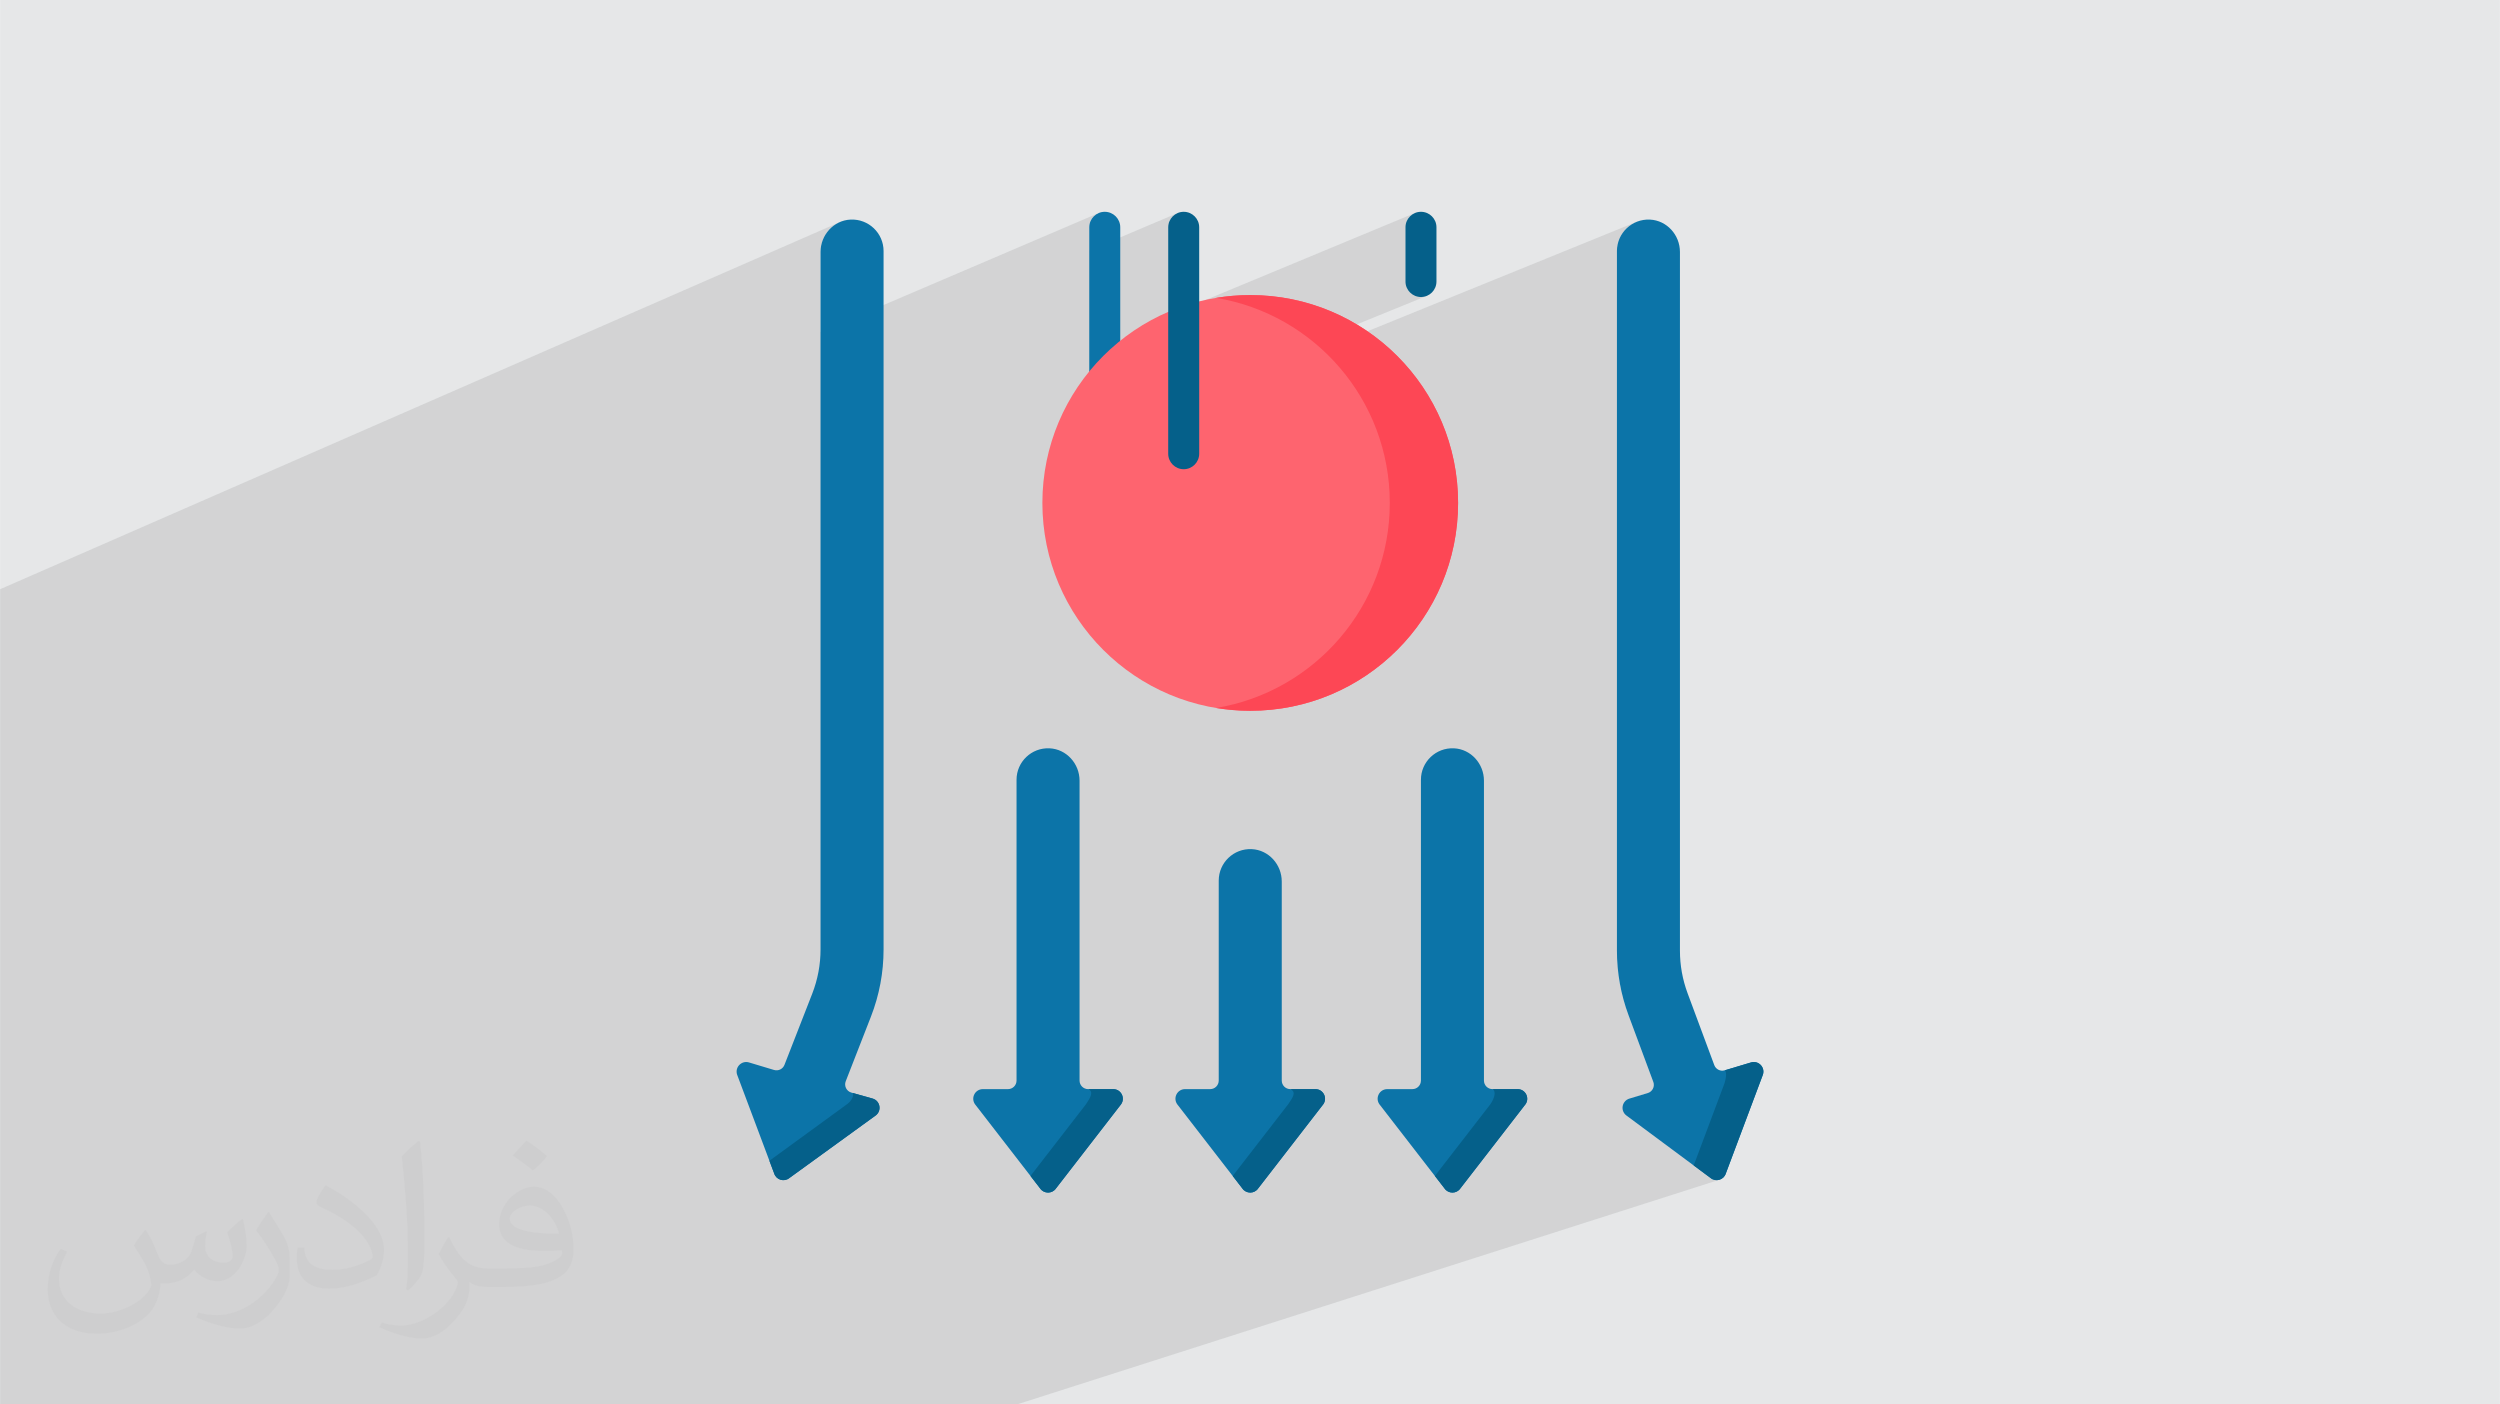 <?xml version="1.0" encoding="UTF-8"?>
<!DOCTYPE svg PUBLIC "-//W3C//DTD SVG 1.0//EN" "http://www.w3.org/TR/2001/REC-SVG-20010904/DTD/svg10.dtd">
<!-- Creator: CorelDRAW -->
<svg xmlns="http://www.w3.org/2000/svg" xml:space="preserve" width="3.708in" height="2.083in" version="1.0" style="shape-rendering:geometricPrecision; text-rendering:geometricPrecision; image-rendering:optimizeQuality; fill-rule:evenodd; clip-rule:evenodd"
viewBox="0 0 3702.73 2080.18"
 xmlns:xlink="http://www.w3.org/1999/xlink"
 xmlns:xodm="http://www.corel.com/coreldraw/odm/2003">
 <defs>
  <style type="text/css">
   <![CDATA[
    .fil0 {fill:#E6E7E8}
    .fil6 {fill:#05608A;fill-rule:nonzero}
    .fil3 {fill:#0C74A8;fill-rule:nonzero}
    .fil5 {fill:#FD4755;fill-rule:nonzero}
    .fil4 {fill:#FE646F;fill-rule:nonzero}
    .fil2 {fill:#373435;fill-opacity:0.031}
    .fil1 {fill:#2B2A29;fill-opacity:0.102}
   ]]>
  </style>
 </defs>
 <g id="Layer_x0020_1">
  <polygon class="fil0" points="-0,0 3702.73,0 3702.73,2080.18 -0,2080.18 "/>
  <path class="fil1" d="M-0 1297.91l0 -21.02 0 -7.2 0 -65.69 0 -4.5 0 -10.43 0 -2.96 0 -4.83 0 -111.83 0 -13.56 0 -30.97 0 -13.63 0 -109.28 0 -26.31 0 -0 0 -2.95 1242.14 -543.05 -3.9 2.13 -3.66 2.48 -3.41 2.81 -1.03 1.03 29.53 -12.91 0 0 -29.54 12.91 -2.09 2.08 -2.83 3.4 -2.52 3.65 -2.19 3.88 -1.84 4.09 -1.46 4.27 -1.07 4.43 -0.66 4.56 -0.22 4.67 0 118.51 412.05 -176.18 -3.9 2.11 -3.4 2.8 -2.8 3.4 -2.11 3.9 -1.34 4.31 -0.47 4.62 0 34.44 130.95 -55.58 -3.9 2.11 -3.4 2.8 -2.8 3.4 -2.11 3.9 -1.34 4.31 -0.47 4.62 0 125.26 1.67 -0.69 -1.67 0.75 0 5.35 365.45 -151.82 -3.9 2.11 -3.4 2.8 -2.8 3.4 -2.11 3.9 -1.34 4.31 -0.47 4.62 0 80.33 0.47 4.62 1.34 4.31 2.11 3.9 2.8 3.4 3.4 2.8 3.9 2.11 4.31 1.34 4.63 0.47 4.63 -0.47 4.31 -1.34 -168.08 68.5 1.23 0.97 10.05 8.68 1.67 1.58 466.41 -189.61 -4.27 1.89 -4.03 2.29 -3.77 2.67 -3.48 3.02 -3.17 3.35 -2.83 3.65 -2.46 3.92 -2.08 4.17 -1.66 4.39 -1.21 4.59 -0.75 4.76 -0.26 4.91 0 1036.31 0.07 6.1 0.2 6.1 0.34 6.09 0.48 6.07 0.61 6.06 0.74 6.05 0.88 6.02 1.01 6 1.14 5.98 1.28 5.95 1.41 5.92 1.54 5.89 1.67 5.86 1.8 5.82 1.93 5.79 2.06 5.75 36.7 98.82 0.66 2.59 0.11 2.59 -0.41 2.5 -0.89 2.36 -1.34 2.13 -1.75 1.84 -2.12 1.47 -2.46 1.04 -31.35 10.33 -2.39 2.04 -2.09 3.11 -0.09 0.26 150 -49.39 0.34 0.18 0.49 0.61 0.02 0.04 38.11 -12.55 -38.11 12.55 0.5 1.1 0.42 1.75 0.18 2.46 -0.18 3.27 -0.68 4.17 -1.3 5.17 -45.81 122.16 24.94 18.51 3.08 1.96 3.31 1.08 3.38 0.23 0 0 3.31 -0.57 0 0 0 0 -199.89 63.93 133.09 268.77 -133.09 -268.77 -1.34 0.43 131.87 268.34 -131.87 -268.34 -80.94 25.89 71.44 242.45 -71.44 -242.45 -257.51 82.37 30.6 160.08 -30.6 -160.08 -199.08 63.68 40.76 96.41 -40.76 -96.41 -301.41 96.41 -0 0 -7.69 0 -12.51 0 -0.01 0 -77.36 0 -216.91 0 -0.02 0 -31.18 0 -0.01 0 -57.1 0 -0.55 0 -8.31 0 -39.95 0 -3.09 0 -10.9 0 -2.05 0 -36.3 0 -82.16 0 -10.47 0 -0.02 0 -30.87 0 -0.01 0 -6.47 0 -24.32 0 -34.06 0 -0.15 0 -92.91 0 -13.82 0 -6.42 0 -18.16 0 -13.46 0 -41.4 0 -0.01 0 -30.58 0 -0 0 -0.12 0 -23.21 0 -34.06 0 -6.67 0 -87.49 0 -10.26 0 -2.42 0 -24.01 0 -14.1 0 -25.36 0 -47.84 0 -56.16 0 -56.76 0 -0.02 0 -38.49 0 -2.97 0 -0.02 0 -8.52 0 -23.43 0 -14.77 0 -10.2 0 -31.83 0 -78.51 0 0 -1.64 0 -12 0 -67.61 0 -4.24 0 -10.11 0 -13.54 0 -13.53 0 -29.05 0 -6.7 0 -10.65 0 -17.82 0 -38.62 0 -86.47 0 -0 0 -18.61 0 -15.05 0 -5.57 0 -4.77 0 -29.16 0 -146.77 0 -149.14 0 -1.58 0 -28.7 0 -27.87 0 -26.94 0 -6.48 0 -1.65 0 -6.42 0 -1.6zm2593.53 275.73l233.32 506.54 -233.32 -506.54z"/>
  <path class="fil2" d="M215.96 1821.93c7.07,10.71 11.65,21.01 16.13,32.45 3.33,6.66 5.09,18.93 20.7,18.93 4.57,0 11.13,-1.35 16.95,-4.57 6.55,-3.44 11.54,-8.64 14.15,-16.53l6.24 -21.01 15.19 -7.49 1.04 1.04c-2.08,7.91 -2.59,15.5 -2.59,21.43 0,17.57 15.19,24.23 27.25,24.23 7.07,0 13.42,-3.44 13.42,-9.89 0,-8.32 -3.53,-22.47 -8.12,-35.16 7.07,-7.07 14.15,-14.15 22.26,-19.87l1.25 0.63c3.53,14.98 5.51,29.75 5.51,39.63 0,9.67 -4.27,20.39 -7.8,27.36 -7.28,13.73 -20.18,24.65 -35.78,24.65 -11.85,0 -25.06,-5.93 -34.12,-16.95l-0.52 0c-8.53,10.61 -21.74,20.18 -42.86,20.18l-6.55 0c-1.04,13.94 -4.05,23.81 -8.64,32.66 -12.58,24.54 -49.92,41.92 -85.08,41.92 -48.89,0 -73.43,-28.19 -73.43,-65.73 0,-23.19 7.59,-44.72 19.24,-60.01l9.56 3.95c-7.28,13.94 -12.17,27.04 -12.17,39.94 0,35.16 28.61,51.9 61.58,51.9 30.58,0 68.44,-19.45 75.31,-42.02 -2.59,-24.65 -11.85,-36.19 -26,-58.66 4.27,-7.49 9.78,-14.98 16.64,-22.98l1.25 0 0 0 0 0 -0.01 -0.04zm563.83 -132.3c10.3,6.45 20.39,14.04 30.27,22.78 -5.51,7.8 -12.38,14.88 -20.91,21.12 -9.89,-8.01 -19.76,-14.88 -29.86,-22.16 6.86,-7.7 13.63,-15.08 20.49,-21.74l0 0 0 0 0 0 0 0 0 0 0.01 0zm5.3 96.11c-16.64,0 -30.27,10.92 -30.27,19.03 0,17.38 33.28,22.78 73.12,22.56 -4.99,-20.39 -22.47,-41.61 -42.86,-41.61l0 0.01zm-37.35 92.99c21.64,0 40.57,-0.63 55.02,-4.27 16.13,-4.05 29.75,-12.17 29.75,-17.78 0,-1.46 0,-3.22 -0.52,-4.68 -9.05,0.83 -19.45,0.83 -28.5,0.83 -29.33,0 -51.79,-6.66 -60.64,-23.09 -2.19,-4.57 -3.74,-9.67 -3.74,-15.5 0,-15.92 6.86,-31.41 18.93,-42.13 10.08,-8.84 21.22,-14.35 32.55,-14.35 20.49,0 36.81,16.44 48.26,42.34 6.24,14.15 10.5,30.47 10.5,51.07 0,13.73 -3.74,25.27 -12.27,33.8 -15.92,15.4 -45.24,21.22 -90.17,21.22l-20.39 0 0 0 -5.3 0c-11.13,0 -19.14,-1.98 -25.48,-6.86l-1.04 0c0.31,2.59 0.52,5.09 0.52,7.49 0,10.08 -3.33,22.98 -10.08,33.28 -19.97,29.64 -41.61,42.53 -60.33,42.53 -18.93,0 -42.13,-7.28 -63.03,-16.75l3.74 -7.28c6.76,2.81 16.13,4.68 29.02,4.68 33.8,0 78.21,-32.45 83.72,-64.17 -1.25,-2.59 -3.53,-6.03 -6.76,-9.67 -9.89,-11.75 -16.13,-21.53 -21.95,-31.82 4.99,-9.89 9.56,-17.78 13.83,-24.96l1.77 -0.21c14.46,29.44 27.56,46.28 56.78,46.28l4.57 0 0 0 21.22 0 0 0 0 0 0 0 0 0 0 0 0.04 0zm-146.45 31.1c2.5,-13.52 2.7,-28.7 2.7,-42.86l0 -21.01c0,-39.21 -4.99,-96.2 -9.05,-133.34 7.07,-7.59 16.95,-16.53 24.75,-22.56l2.29 0.63c5.3,46.7 6.55,100.79 6.55,150.81 0,13.11 -0.52,25.9 -1.77,35.26 -0.73,11.85 -7.59,20.8 -22.26,34.53l-3.22 -1.46zm-150.71 -61.89c0.73,18.41 9.78,32.87 41.4,32.87 19.66,0 36.3,-5.09 54.71,-13.83 3.33,-1.46 5.09,-3.44 5.09,-5.09 0,-11.54 -8.84,-26.83 -23.71,-40.77 -14.46,-13.11 -33.6,-24.65 -51.48,-32.35 -6.14,-2.59 -8.12,-5.3 -8.12,-7.91 0,-5.3 7.07,-16.44 12.9,-24.44l1.98 -0.21c20.49,10.71 43.38,26.63 60.33,44.3 15.4,16.33 24.96,32.87 24.96,50.86 0,13.31 -4.05,25.79 -10.61,37.44 -22.47,11.33 -46.39,19.97 -70.1,19.97 -28.81,0 -48.47,-13.52 -48.47,-45.24 0,-3.44 0,-8.73 1.25,-15.61l9.89 0 0 0 0 0 0 0 0 0 0 0 -0.01 0zm-52.11 -52.32l17.89 28.92c6.55,10.71 12.69,22.37 12.69,40.77l0 23.5c0,19.03 -12.17,39.42 -31.82,59.6 -15.4,13.63 -29.02,19.45 -41.61,19.45 -18.72,0 -40.15,-5.82 -64.9,-16.44l2.81 -7.28c7.8,2.08 16.84,3.84 27.98,3.84 35.58,-0.21 71.97,-26.21 88.61,-57.93 1.98,-3.64 2.7,-7.07 2.7,-9.47 0,-3.64 -1.98,-7.7 -3.53,-11.33 -9.05,-17.05 -19.14,-32.66 -30.27,-47.12 5.82,-9.16 11.65,-17.99 17.99,-26.73l1.46 0.21 0 0 0 0 0 0 0 0 0 0 -0.01 0z"/>
  <g id="_2312464590784">
   <path class="fil3" d="M1636.23 639.81c-12.68,0 -22.95,-10.28 -22.95,-22.95l0 -280.19c0,-12.67 10.27,-22.95 22.95,-22.95 12.67,0 22.95,10.28 22.95,22.95l0 280.19c0,12.67 -10.27,22.95 -22.95,22.95z"/>
   <circle class="fil4" cx="1851.72" cy="744.93" r="307.88"/>
   <path class="fil5" d="M1851.72 437.05c-17.23,0 -34.13,1.44 -50.59,4.16 145.96,24.13 257.29,150.91 257.29,303.72 0,152.8 -111.33,279.58 -257.29,303.72 16.46,2.72 33.36,4.16 50.59,4.16 170.04,0 307.88,-137.84 307.88,-307.88 0,-170.04 -137.85,-307.89 -307.88,-307.89l0 0z"/>
   <path class="fil3" d="M1259.67 325.25c-25.11,1.18 -44.42,22.81 -44.42,47.94l0 1033.08c0,22.57 -4.16,44.68 -12.36,65.71l-41.08 105.32c-2.4,6.15 -9.12,9.43 -15.44,7.52l-37.17 -11.18c-10.96,-3.21 -21.05,7.13 -17.58,18l54.96 146.5c3.07,9.62 14.88,13.08 22.66,6.64l128.22 -92.95c8.8,-7.28 5.88,-21.43 -5.07,-24.64l-31.46 -8.85c-7.2,-2.02 -11.09,-9.82 -8.37,-16.79l37.31 -95.65c12.43,-31.88 18.74,-65.4 18.74,-99.62l0 -1034.4c-0,-26.53 -22.14,-47.89 -48.94,-46.63l0 0z"/>
   <path class="fil3" d="M1948.25 1613.2l-37.19 0c-6.99,0 -12.66,-5.66 -12.66,-12.66l0 -294.86c0,-25.14 -19.32,-46.76 -44.42,-47.94 -26.81,-1.26 -48.93,20.1 -48.93,46.63l0 296.17c0,6.99 -5.67,12.66 -12.66,12.66l-37.19 0c-11.42,0 -18.2,12.76 -11.8,22.23l96.53 124.76c5.65,8.36 17.96,8.36 23.61,0l96.53 -124.76c6.38,-9.47 -0.39,-22.23 -11.81,-22.23l0 0z"/>
   <path class="fil3" d="M1648.76 1613.2l-37.19 0c-6.99,0 -12.66,-5.66 -12.66,-12.66l0 -444.2c0,-25.14 -19.32,-46.76 -44.42,-47.94 -26.81,-1.26 -48.93,20.1 -48.93,46.63l0 445.52c0,6.99 -5.67,12.66 -12.66,12.66l-37.19 0c-11.42,0 -18.2,12.76 -11.8,22.23l96.53 124.76c5.65,8.36 17.96,8.36 23.61,0l96.53 -124.76c6.39,-9.47 -0.39,-22.23 -11.81,-22.23z"/>
   <path class="fil3" d="M2247.73 1613.2l-37.18 0c-6.99,0 -12.66,-5.66 -12.66,-12.66l0 -444.2c0,-25.14 -19.32,-46.76 -44.42,-47.94 -26.8,-1.26 -48.93,20.1 -48.93,46.63l0 445.52c0,6.99 -5.67,12.66 -12.66,12.66l-37.19 0c-11.42,0 -18.2,12.76 -11.8,22.23l96.53 124.76c5.65,8.36 17.96,8.36 23.61,0l96.53 -124.76c6.38,-9.47 -0.39,-22.23 -11.81,-22.23l0 0z"/>
   <path class="fil3" d="M2593.53 1573.64l-38.96 11.71c-6.39,1.92 -13.18,-1.45 -15.51,-7.72l-39.55 -106.48c-7.5,-20.22 -11.31,-41.4 -11.31,-62.97l0 -1034.98c0,-25.14 -19.32,-46.76 -44.42,-47.94 -26.81,-1.26 -48.93,20.1 -48.93,46.63l0 1036.31c0,32.59 5.81,64.91 17.16,95.46l36.7 98.82c2.54,6.84 -1.21,14.41 -8.2,16.53l-27.09 8.19c-10.96,3.21 -13.87,17.37 -5.07,24.64l125.16 92.95c7.78,6.44 19.59,2.97 22.66,-6.64l54.96 -146.5c3.48,-10.88 -6.62,-21.22 -17.58,-18.01l0 0z"/>
   <path class="fil6" d="M1297.45 1651.84l-128.22 92.94c-7.78,6.46 -19.58,2.97 -22.64,-6.64l-7.07 -18.82 116.01 -84.53c5.72,-4.74 9.09,-11.05 7.74,-15.79l29.13 8.17c10.96,3.22 13.86,17.38 5.05,24.67l0 0z"/>
   <path class="fil6" d="M1960.06 1635.44l-96.55 124.76c-5.63,8.35 -17.96,8.35 -23.59,0l-14.2 -18.36 82.32 -106.4c6.4,-9.49 12.69,-17.84 3.02,-22.24l37.19 -0.01c11.41,0 18.2,12.76 11.81,22.25l0 0z"/>
   <path class="fil6" d="M1660.56 1635.44l-96.52 124.76c-5.66,8.35 -17.96,8.35 -23.63,0l-14.2 -18.36 82.32 -106.4c6.39,-9.49 11.91,-18.7 3.03,-22.24l37.18 -0.01c11.41,0 18.2,12.76 11.81,22.25l0 0z"/>
   <path class="fil6" d="M2259.55 1635.44l-96.55 124.76c-5.63,8.35 -17.96,8.35 -23.59,0l-14.2 -18.36 82.32 -106.4c6.39,-9.49 8.58,-19.27 3.02,-22.24l37.19 -0.01c11.42,0 18.21,12.76 11.81,22.25l0 0z"/>
   <path class="fil6" d="M2611.1 1591.65l-54.96 146.49c-3.06,9.61 -14.88,13.09 -22.65,6.64l-24.94 -18.51 45.81 -122.16c4.41,-15.18 0.79,-18.76 0.21,-18.76l38.96 -11.69c10.96,-3.22 21.05,7.1 17.57,17.99z"/>
   <path class="fil6" d="M1753.16 695c-12.68,0 -22.95,-10.27 -22.95,-22.95l0 -335.37c0,-12.67 10.28,-22.95 22.95,-22.95 12.68,0 22.95,10.28 22.95,22.95l0 335.37c0,12.68 -10.28,22.95 -22.95,22.95z"/>
   <path class="fil6" d="M2104.59 439.95c-12.68,0 -22.95,-10.28 -22.95,-22.95l0 -80.33c0,-12.67 10.28,-22.95 22.95,-22.95 12.68,0 22.95,10.28 22.95,22.95l0 80.33c0,12.68 -10.28,22.95 -22.95,22.95z"/>
  </g>
 </g>
</svg>
